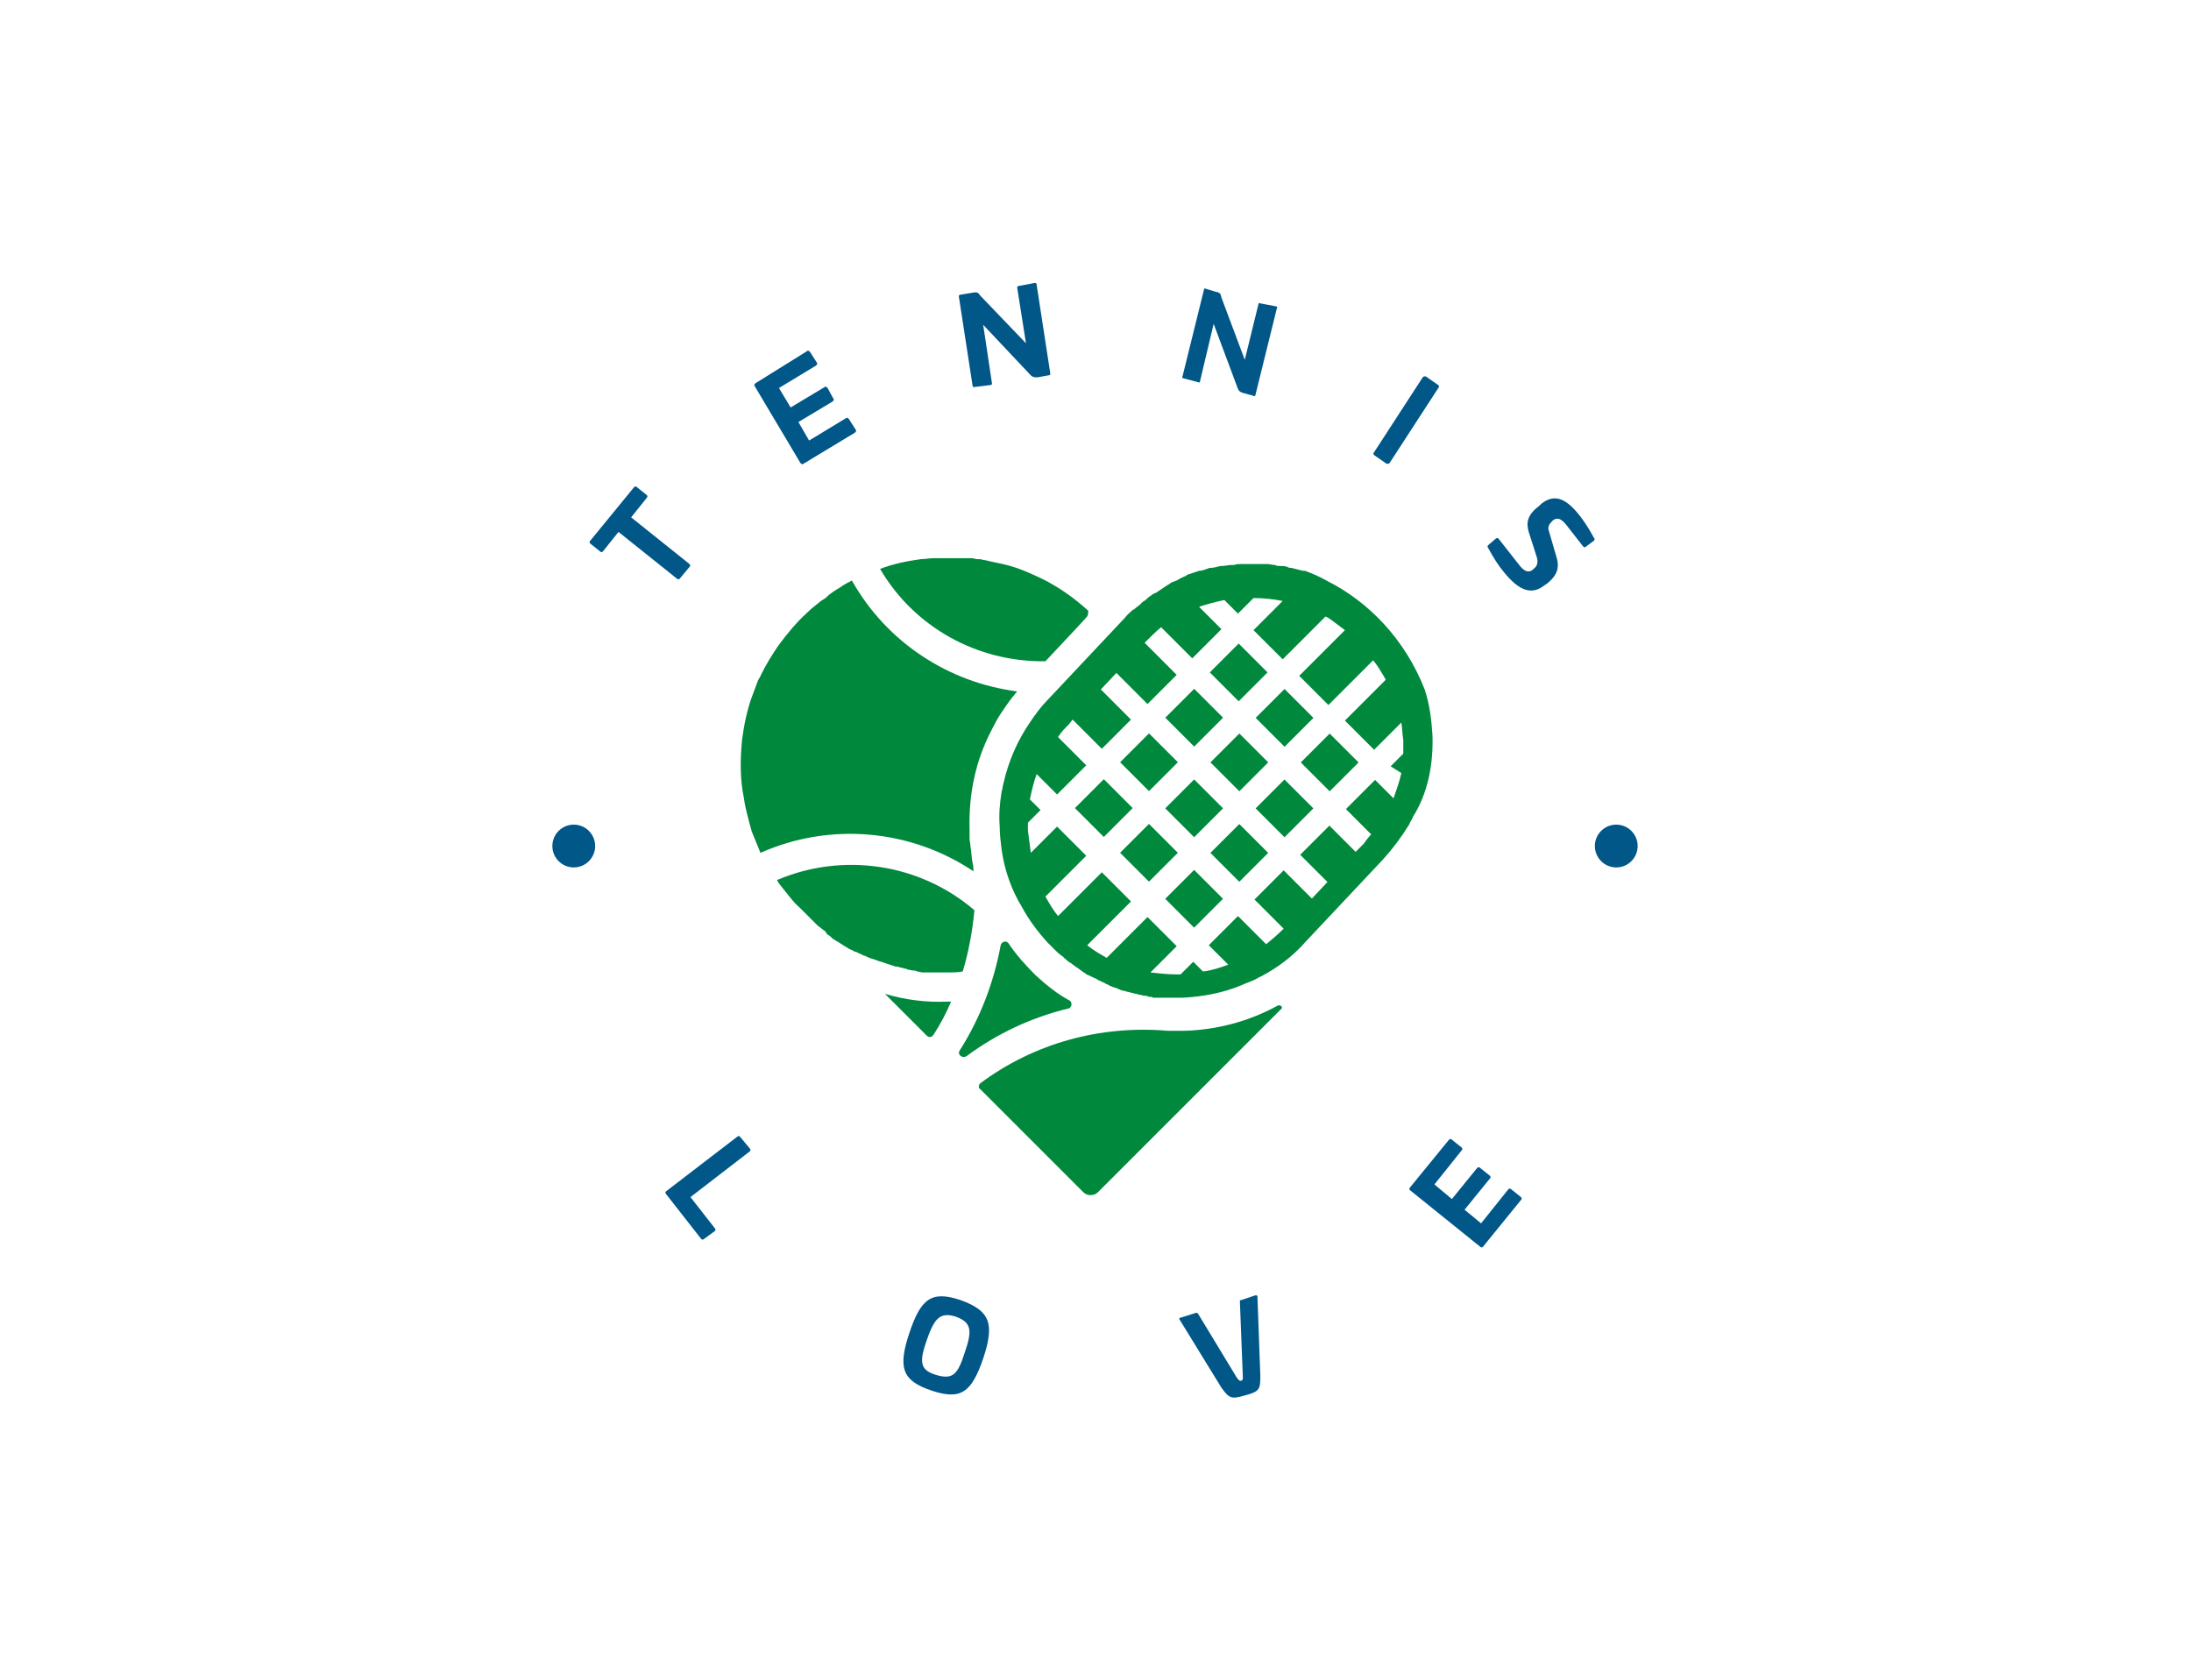 <?xml version="1.0" encoding="utf-8"?>
<!-- Generator: Adobe Illustrator 25.0.1, SVG Export Plug-In . SVG Version: 6.00 Build 0)  -->
<svg version="1.1" id="Layer_1" xmlns="http://www.w3.org/2000/svg" xmlns:xlink="http://www.w3.org/1999/xlink" x="0px" y="0px"
	 viewBox="0 0 225.3 172.8" style="enable-background:new 0 0 225.3 172.8;" xml:space="preserve">
<style type="text/css">
	.st0{fill:#002E6D;}
	.st1{fill:#425255;}
	.st2{fill:#FFFFFF;}
	.st3{fill:#001127;}
	.st4{fill:#193962;}
	.st5{fill:#F16739;}
	.st6{fill:#005788;}
	.st7{fill:#00883D;}
	.st8{fill:#F5333F;}
	.st9{fill:url(#SVGID_1_);}
	.st10{opacity:0.2;}
	.st11{fill:url(#SVGID_2_);}
	.st12{opacity:0.2;fill:#002E6D;}
	.st13{opacity:0.2;fill:#FFFFFF;}
	.st14{fill:#FFF3CD;}
	.st15{fill:#F9A657;}
	.st16{fill:#DB483A;}
	.st17{fill:#0EB290;}
	.st18{fill-rule:evenodd;clip-rule:evenodd;fill:#FFFFFF;}
	.st19{fill:#EE453C;}
	.st20{fill:#A7DBDC;}
	.st21{fill:#32BCB8;}
	.st22{fill:#FFCE5B;}
	.st23{fill:#135778;}
</style>
<g id="_x35__4_">
	<rect class="st2" width="225.3" height="172.8"/>
</g>
<g>
	<circle class="st6" cx="59" cy="87" r="2.2"/>
	<g>
		<path class="st6" d="M65.2,50.1c0.1-0.1,0.2-0.1,0.3,0l1,0.8c0.1,0.1,0.1,0.2,0,0.3l-1.6,2l6,4.8c0.1,0.1,0.1,0.2,0,0.3l-1,1.2
			c-0.1,0.1-0.2,0.1-0.3,0l-6-4.8l-1.6,2c-0.1,0.1-0.2,0.1-0.3,0l-1-0.8c-0.1-0.1-0.1-0.2,0-0.3L65.2,50.1z"/>
		<path class="st6" d="M83,36.1c0.1-0.1,0.2,0,0.3,0.1l0.7,1.1c0.1,0.1,0,0.2-0.1,0.3l-3.8,2.3l1.2,2l3.5-2.1c0.1-0.1,0.2,0,0.3,0.1
			l0.6,1.1c0.1,0.1,0,0.2-0.1,0.3l-3.5,2.1l1.1,1.9l3.8-2.3c0.1-0.1,0.2,0,0.3,0.1l0.7,1.1c0.1,0.1,0,0.2-0.1,0.3l-5.3,3.2
			c-0.1,0.1-0.2,0-0.3-0.1l-4.7-7.9c-0.1-0.1,0-0.2,0.1-0.3L83,36.1z"/>
		<path class="st6" d="M106.4,29.1c0.1,0,0.2,0,0.2,0.2l1.4,9.1c0,0.1,0,0.2-0.2,0.2l-1.1,0.2c-0.3,0-0.5,0-0.7-0.2l-4.9-5.2l0.9,6
			c0,0.1,0,0.2-0.2,0.2l-1.6,0.2c-0.1,0-0.2,0-0.2-0.2l-1.4-9.1c0-0.1,0-0.2,0.2-0.2l1.2-0.2c0.5-0.1,0.6,0,0.8,0.3l4.7,4.9
			l-0.9-5.7c0-0.1,0-0.2,0.2-0.2L106.4,29.1z"/>
		<path class="st6" d="M131.2,31.5c0.1,0,0.2,0.1,0.1,0.2l-2.2,8.9c0,0.1-0.1,0.2-0.2,0.1l-1.1-0.3c-0.3-0.1-0.4-0.2-0.5-0.4
			l-2.5-6.7l-1.4,5.9c0,0.1-0.1,0.2-0.2,0.1l-1.5-0.4c-0.1,0-0.2-0.1-0.1-0.2l2.2-8.9c0-0.1,0.1-0.2,0.2-0.1L125,30
			c0.5,0.1,0.5,0.2,0.6,0.6l2.4,6.4l1.4-5.7c0-0.1,0.1-0.2,0.2-0.1L131.2,31.5z"/>
		<path class="st6" d="M147.9,39.6c0.1,0.1,0.1,0.2,0,0.3l-5,7.7c-0.1,0.1-0.2,0.1-0.3,0.1l-1.3-0.9c-0.1-0.1-0.1-0.2,0-0.3l5-7.7
			c0.1-0.1,0.2-0.1,0.3-0.1L147.9,39.6z"/>
		<path class="st6" d="M163.9,55.3c0.1,0.1,0.1,0.2,0,0.3l-0.8,0.6c-0.1,0.1-0.2,0.1-0.3,0l-1.8-2.3c-0.5-0.6-0.9-0.7-1.3-0.4
			l-0.1,0.1c-0.3,0.3-0.5,0.6-0.3,1.1l0.7,2.4c0.4,1.2,0.2,2-0.9,2.9l-0.3,0.2c-1.4,1.1-2.7,0.4-4.1-1.3c-0.6-0.7-1.1-1.5-1.7-2.6
			c-0.1-0.1,0-0.2,0.1-0.3l0.7-0.6c0.1-0.1,0.2-0.1,0.3,0l2.2,2.8c0.5,0.6,0.9,0.7,1.3,0.4l0.1-0.1c0.4-0.3,0.5-0.7,0.3-1.3
			l-0.8-2.5c-0.3-1-0.1-1.8,1.1-2.7l0.2-0.2c1.4-1.1,2.6-0.5,4,1.3C163.1,53.9,163.4,54.4,163.9,55.3z"/>
	</g>
	<g>
		<path class="st6" d="M77.1,118.1c0.1,0.1,0.1,0.2,0,0.3l-6.1,4.7l2.5,3.2c0.1,0.1,0.1,0.2,0,0.3l-1.1,0.8c-0.1,0.1-0.2,0.1-0.3,0
			l-3.6-4.6c-0.1-0.1-0.1-0.2,0-0.3l7.3-5.6c0.1-0.1,0.2-0.1,0.3,0L77.1,118.1z"/>
		<path class="st6" d="M101.1,139.7c-1.2,3.5-2.3,4.3-5.3,3.3c-3-1-3.5-2.3-2.3-5.9c1.2-3.6,2.3-4.4,5.3-3.4
			C101.8,134.8,102.3,136.1,101.1,139.7z M95.3,137.8c-0.8,2.3-0.7,3.1,1,3.6s2.2-0.1,2.9-2.3c0.8-2.3,0.7-3.1-0.9-3.7
			C96.7,134.9,96.1,135.5,95.3,137.8z"/>
		<path class="st6" d="M123,135c0.1,0,0.1,0,0.2,0.1l4,6.6c0.2,0.2,0.2,0.3,0.4,0.3c0.2-0.1,0.2-0.1,0.2-0.4l-0.3-7.7
			c0-0.2,0-0.2,0.1-0.2l1.5-0.5c0.1,0,0.2,0,0.2,0.1l0.3,8.2c0,1.4-0.1,1.6-1.6,2c-1.4,0.4-1.6,0.3-2.4-0.8l-4.3-7
			c-0.1-0.1,0-0.2,0.1-0.2L123,135z"/>
		<path class="st6" d="M149,117.2c0.1-0.1,0.2-0.1,0.3,0l1,0.8c0.1,0.1,0.1,0.2,0,0.3l-2.8,3.5l1.8,1.5l2.6-3.2
			c0.1-0.1,0.2-0.1,0.3,0l1,0.8c0.1,0.1,0.1,0.2,0,0.3l-2.6,3.2l1.7,1.4l2.8-3.5c0.1-0.1,0.2-0.1,0.3,0l1,0.8c0.1,0.1,0.1,0.2,0,0.3
			l-3.9,4.8c-0.1,0.1-0.2,0.1-0.3,0l-7.2-5.8c-0.1-0.1-0.1-0.2,0-0.3L149,117.2z"/>
	</g>
	<circle class="st6" cx="166.2" cy="87" r="2.2"/>
	<path class="st7" d="M131.4,103.4c-2.9,1.6-6.2,2.5-9.6,2.6c-0.6,0-1.1,0-1.7,0l0,0c-7-0.6-13.8,1.3-19.3,5.4
		c-0.2,0.2-0.2,0.5,0,0.6c3.5,3.5,7.1,7.1,10.6,10.6c0.4,0.4,1.1,0.4,1.5,0c6.3-6.3,12.5-12.5,18.8-18.8
		C132,103.6,131.7,103.3,131.4,103.4z"/>
	<path class="st7" d="M98.7,108c2.1-3.3,3.5-7,4.2-10.8c0.1-0.4,0.6-0.5,0.8-0.2c0.8,1.2,1.8,2.3,2.8,3.3l0,0c1.1,1,2.2,1.9,3.5,2.6
		c0.3,0.2,0.2,0.7-0.1,0.8c-3.8,0.9-7.4,2.6-10.5,4.9C98.9,108.9,98.4,108.4,98.7,108z"/>
	<path class="st7" d="M91,102.2c1.4,1.4,2.9,2.9,4.3,4.3c0.2,0.2,0.5,0.2,0.7-0.1c0.7-1.1,1.3-2.2,1.8-3.4c-0.1,0-0.3,0-0.4,0
		C95.2,103.1,93,102.8,91,102.2z"/>
	<path class="st7" d="M85,61.4c0.5-0.3,1-0.7,1.4-1C86,60.7,85.5,61,85,61.4z"/>
	<path class="st7" d="M76.4,76.2c0.2-1.5,0.5-3,1-4.4C76.9,73.2,76.6,74.7,76.4,76.2c-0.2,2.1-0.2,4.1,0.2,6
		C76.2,80.3,76.2,78.3,76.4,76.2z"/>
	<path class="st7" d="M78.4,69.4c0.5-1.1,1.1-2.1,1.8-3C79.5,67.3,78.9,68.3,78.4,69.4z"/>
	<path class="st7" d="M77.4,71.8c0.2-0.6,0.4-1.1,0.6-1.6C77.8,70.7,77.6,71.3,77.4,71.8z"/>
	<path class="st7" d="M83,63.1c0.4-0.4,0.9-0.8,1.3-1.1C83.9,62.3,83.4,62.7,83,63.1z"/>
	<path class="st7" d="M77.4,85.6c0.3,0.7,0.6,1.5,0.9,2.2c0,0,0,0,0,0C78,87.1,77.7,86.3,77.4,85.6z"/>
	<path class="st7" d="M77.1,84.5c-0.2-0.7-0.4-1.5-0.5-2.3C76.7,83,76.9,83.7,77.1,84.5z"/>
	<path class="st7" d="M87.6,59.7c-0.4,0.2-0.8,0.4-1.2,0.7c-0.5,0.3-1,0.6-1.4,1c-0.2,0.2-0.5,0.3-0.7,0.5c-0.5,0.4-0.9,0.7-1.3,1.1
		c-1.1,1-2,2.1-2.9,3.3c-0.7,1-1.3,2-1.8,3c-0.1,0.3-0.3,0.5-0.4,0.8c-0.2,0.5-0.4,1.1-0.6,1.6c-0.5,1.4-0.8,2.9-1,4.4
		c-0.2,2.1-0.2,4.1,0.2,6c0.1,0.8,0.3,1.5,0.5,2.3c0.1,0.4,0.2,0.7,0.3,1.1c0.3,0.7,0.6,1.5,0.9,2.2c7.2-3.2,15.5-2.4,21.9,1.9
		c0-0.3,0-0.6-0.1-0.9c-0.1-0.5-0.1-1.1-0.2-1.6l0,0c0-0.3-0.1-0.6-0.1-0.9c0-0.3,0-0.6,0-0.9c-0.1-3.6,0.6-7,2.2-10.1
		c0.3-0.6,0.6-1.2,1-1.8c0.4-0.6,0.8-1.2,1.2-1.7c0.2-0.2,0.3-0.4,0.5-0.6C97.6,70.2,91.2,66.1,87.6,59.7z"/>
	<path class="st7" d="M100.5,57.5c-0.2,0-0.4-0.1-0.6-0.1c-0.1,0-0.2,0-0.4,0c-0.2,0-0.4,0-0.6,0c-0.1,0-0.2,0-0.4,0
		c-0.2,0-0.4,0-0.7,0c-0.1,0-0.2,0-0.3,0c-0.4,0-0.8,0-1.2,0c-0.1,0-0.2,0-0.3,0c-0.4,0-0.9,0.1-1.3,0.1c-1.5,0.2-2.9,0.5-4.2,1
		c3.5,6,10,9.6,17,9.5c1.4-1.5,3.3-3.5,4.2-4.5c0.2-0.2,0.2-0.4,0.2-0.7c-1.1-1-2.3-1.9-3.5-2.6c-0.8-0.5-1.7-0.9-2.6-1.3
		c-0.9-0.4-1.8-0.7-2.7-0.9c-0.5-0.1-0.9-0.2-1.4-0.3c-0.3-0.1-0.6-0.1-0.9-0.2C100.7,57.5,100.6,57.5,100.5,57.5z"/>
	<path class="st7" d="M85.1,96.1c0.2,0.1,0.4,0.3,0.5,0.4c0.1,0.1,0.2,0.1,0.3,0.2c0.2,0.1,0.3,0.2,0.5,0.3c0.1,0.1,0.2,0.1,0.3,0.2
		c0.2,0.1,0.3,0.2,0.5,0.3c0.1,0.1,0.2,0.1,0.4,0.2c0.2,0.1,0.3,0.2,0.5,0.2c0.1,0.1,0.2,0.1,0.4,0.2c0.2,0.1,0.3,0.2,0.5,0.2
		c0.1,0.1,0.2,0.1,0.4,0.2c0.2,0.1,0.4,0.1,0.6,0.2c0.1,0,0.2,0.1,0.3,0.1c0.2,0.1,0.4,0.1,0.6,0.2c0.1,0,0.2,0.1,0.3,0.1
		c0.3,0.1,0.6,0.2,0.9,0.3c0.1,0,0.1,0,0.2,0c0.2,0.1,0.5,0.1,0.7,0.2c0.1,0,0.2,0,0.3,0.1c0.2,0,0.4,0.1,0.6,0.1
		c0.1,0,0.3,0,0.4,0.1c0.2,0,0.4,0.1,0.6,0.1c0.1,0,0.3,0,0.4,0c0.2,0,0.4,0,0.5,0c0.1,0,0.3,0,0.4,0c0.2,0,0.4,0,0.6,0
		c0.1,0,0.3,0,0.4,0c0.1,0,0.2,0,0.3,0c0.5,0,1,0,1.5-0.1c0.6-2,1-4.1,1.2-6.3c-5.6-4.8-13.5-6-20.3-3.1c0.2,0.4,0.5,0.7,0.8,1.1
		c0.5,0.6,0.9,1.2,1.5,1.7l0,0c0.1,0.1,0.3,0.3,0.4,0.4c0.5,0.5,1,1,1.5,1.5c0.3,0.2,0.5,0.4,0.8,0.6C84.9,95.9,85,96,85.1,96.1z"/>
	<g>
		
			<rect x="125.3" y="67" transform="matrix(0.707 -0.707 0.707 0.707 -11.553 110.366)" class="st7" width="4.2" height="4.2"/>
		
			<rect x="120.7" y="71.7" transform="matrix(0.707 -0.707 0.707 0.707 -16.198 108.447)" class="st7" width="4.2" height="4.2"/>
		
			<rect x="116.1" y="76.3" transform="matrix(0.707 -0.707 0.707 0.707 -20.845 106.523)" class="st7" width="4.2" height="4.2"/>
		
			<rect x="111.4" y="81" transform="matrix(0.707 -0.707 0.707 0.707 -25.492 104.592)" class="st7" width="4.2" height="4.2"/>
		
			<rect x="125.4" y="76.3" transform="matrix(0.707 -0.707 0.707 0.707 -18.13 113.112)" class="st7" width="4.2" height="4.2"/>
		
			<rect x="120.7" y="81" transform="matrix(0.707 -0.707 0.707 0.707 -22.776 111.192)" class="st7" width="4.2" height="4.2"/>
		<rect x="130" y="71.7" transform="matrix(0.707 -0.707 0.707 0.707 -13.482 115.04)" class="st7" width="4.2" height="4.2"/>
		
			<rect x="116.1" y="85.6" transform="matrix(0.707 -0.707 0.707 0.707 -27.424 109.258)" class="st7" width="4.2" height="4.2"/>
		<rect x="130" y="81" transform="matrix(0.707 -0.707 0.707 0.707 -20.063 117.771)" class="st7" width="4.2" height="4.2"/>
		
			<rect x="134.7" y="76.3" transform="matrix(0.707 -0.707 0.707 0.707 -15.417 119.694)" class="st7" width="4.2" height="4.2"/>
		
			<rect x="125.4" y="85.6" transform="matrix(0.707 -0.707 0.707 0.707 -24.71 115.845)" class="st7" width="4.2" height="4.2"/>
		
			<rect x="120.7" y="90.3" transform="matrix(0.707 -0.707 0.707 0.707 -29.356 113.919)" class="st7" width="4.2" height="4.2"/>
		<path class="st7" d="M147.3,75.6c-0.1-1.6-0.3-3.2-0.8-4.7c-2-5.1-5.7-9-10.1-11.2c-0.7-0.4-1.4-0.7-2.2-1c0,0-0.1,0-0.1,0
			c0,0-0.1,0-0.1,0c0,0,0,0,0,0c-0.4-0.1-0.8-0.2-1.2-0.3c-0.1,0-0.3,0-0.4-0.1c-0.3-0.1-0.5-0.1-0.8-0.1c-0.2,0-0.3,0-0.5-0.1
			c-0.3,0-0.5-0.1-0.8-0.1c-0.2,0-0.4,0-0.5,0c-0.2,0-0.5,0-0.7,0c0,0,0,0-0.1,0c-0.3,0-0.7,0-1,0c-0.1,0-0.2,0-0.3,0
			c-0.3,0-0.6,0-0.8,0.1c-0.1,0-0.2,0-0.3,0c-0.3,0-0.6,0.1-0.9,0.1c-0.1,0-0.1,0-0.2,0c-0.4,0.1-0.7,0.2-1.1,0.2
			c-0.1,0-0.2,0.1-0.3,0.1c-0.3,0.1-0.5,0.2-0.8,0.2c-0.1,0-0.2,0.1-0.3,0.1c-0.3,0.1-0.6,0.2-0.9,0.3c0,0-0.1,0-0.1,0.1
			c-0.3,0.1-0.7,0.3-1,0.5c-0.1,0-0.2,0.1-0.3,0.1c-0.3,0.1-0.5,0.3-0.7,0.4c-0.1,0.1-0.2,0.1-0.3,0.2c-0.3,0.2-0.6,0.4-0.9,0.6
			c0,0,0,0-0.1,0c-0.3,0.2-0.6,0.4-0.9,0.7c-0.1,0.1-0.2,0.1-0.3,0.2c-0.2,0.2-0.4,0.4-0.7,0.6c-0.1,0.1-0.2,0.2-0.3,0.2
			c-0.3,0.3-0.6,0.5-0.8,0.8c0,0,0,0,0,0l-1.6,1.7l-6.3,6.7c-0.7,0.7-1.3,1.5-1.9,2.4c-1.3,1.9-2.2,4-2.7,6.2
			c-0.1,0.3-0.1,0.6-0.2,0.9c-0.2,1.2-0.3,2.4-0.2,3.6c0,0.8,0.1,1.6,0.2,2.4c0.3,2.1,1,4.1,2.1,5.9c0.7,1.3,1.6,2.5,2.6,3.6
			c0.1,0.1,0.1,0.1,0.2,0.2c0.2,0.2,0.4,0.4,0.6,0.6l0,0c0.2,0.2,0.4,0.4,0.7,0.6c0.1,0.1,0.2,0.1,0.2,0.2c0.2,0.1,0.3,0.3,0.5,0.4
			c0.1,0.1,0.2,0.1,0.3,0.2c0.1,0.1,0.3,0.2,0.4,0.3c0.1,0.1,0.2,0.1,0.3,0.2c0.1,0.1,0.3,0.2,0.4,0.3c0.1,0.1,0.2,0.1,0.3,0.2
			c0.1,0.1,0.3,0.2,0.4,0.2c0.1,0.1,0.2,0.1,0.4,0.2c0.1,0.1,0.3,0.1,0.4,0.2c0.1,0.1,0.2,0.1,0.4,0.2c0.1,0.1,0.3,0.1,0.4,0.2
			c0.1,0.1,0.3,0.1,0.4,0.2c0.1,0.1,0.3,0.1,0.4,0.2c0.1,0,0.3,0.1,0.4,0.1c0.1,0.1,0.3,0.1,0.4,0.2c0.1,0,0.3,0.1,0.4,0.1
			c0.1,0,0.3,0.1,0.4,0.1c0.1,0,0.3,0.1,0.4,0.1c0.1,0,0.3,0.1,0.4,0.1c0.1,0,0.3,0.1,0.4,0.1c0.2,0,0.3,0.1,0.5,0.1
			c0.1,0,0.3,0,0.4,0.1c0.2,0,0.3,0,0.5,0.1c0.1,0,0.3,0,0.4,0c0.2,0,0.3,0,0.5,0c0.1,0,0.3,0,0.4,0c0.2,0,0.3,0,0.5,0
			c0.1,0,0.3,0,0.4,0c0.1,0,0.1,0,0.2,0c0.2,0,0.4,0,0.6,0c2.1-0.1,4.2-0.5,6.1-1.3c0.4-0.2,0.8-0.3,1.2-0.5
			c0.3-0.1,0.5-0.3,0.8-0.4c1.7-0.9,3.3-2.1,4.6-3.6l7.9-8.4c1-1.1,1.9-2.3,2.7-3.6c0.1-0.3,0.3-0.5,0.4-0.8
			C146.8,81.6,147.4,78.7,147.3,75.6z M144.1,79.5c-0.2,0.9-0.5,1.7-0.8,2.6l-1.9-1.9l-3,3l2.6,2.6c-0.3,0.3-0.5,0.6-0.8,1l-0.8,0.8
			l-2.7-2.7l-3,3l2.8,2.8l-1.6,1.7l-2.9-2.9l-3,3l3,3c-0.6,0.6-1.2,1.1-1.8,1.6l-2.9-2.9l-3,3l2,2c-0.8,0.3-1.7,0.6-2.6,0.7l-1-1
			l-1.3,1.3c-0.1,0-0.3,0-0.4,0c-0.9,0-1.8-0.1-2.7-0.2l2.7-2.7l-3-3l-4.2,4.2c-0.7-0.4-1.4-0.8-2-1.3l4.5-4.5l-3-3l-4.5,4.5
			c-0.5-0.6-0.9-1.3-1.3-2l4.2-4.2l-3-3l-2.7,2.7c-0.1-0.8-0.2-1.5-0.3-2.3c0-0.3,0-0.5,0-0.8l1.3-1.3l-1.1-1.1
			c0.2-0.9,0.4-1.8,0.7-2.6l2.1,2.1l3-3l-2.9-2.9c0.3-0.5,0.7-0.9,1.1-1.3l0.4-0.5l3,3l3-3l-3.1-3.1l1.6-1.7l3.2,3.2l3-3l-3.3-3.3
			l0.1-0.1c0.5-0.5,1.1-1.1,1.6-1.5l3.2,3.2l3-3l-2.3-2.3c0.9-0.3,1.7-0.5,2.6-0.7l1.4,1.4l1.6-1.6c1,0,2,0.1,3,0.3l-3,3l3,3
			l4.4-4.4c0.3,0.1,0.5,0.3,0.8,0.5c0.4,0.3,0.8,0.6,1.2,0.9l-4.7,4.7l3,3l4.6-4.6c0.5,0.6,0.9,1.3,1.3,2l-4.2,4.2l3,3l2.8-2.8
			c0.1,0.6,0.1,1.2,0.2,1.8c0,0.5,0,1,0,1.4l-1.3,1.3L144.1,79.5z"/>
	</g>
</g>
</svg>
